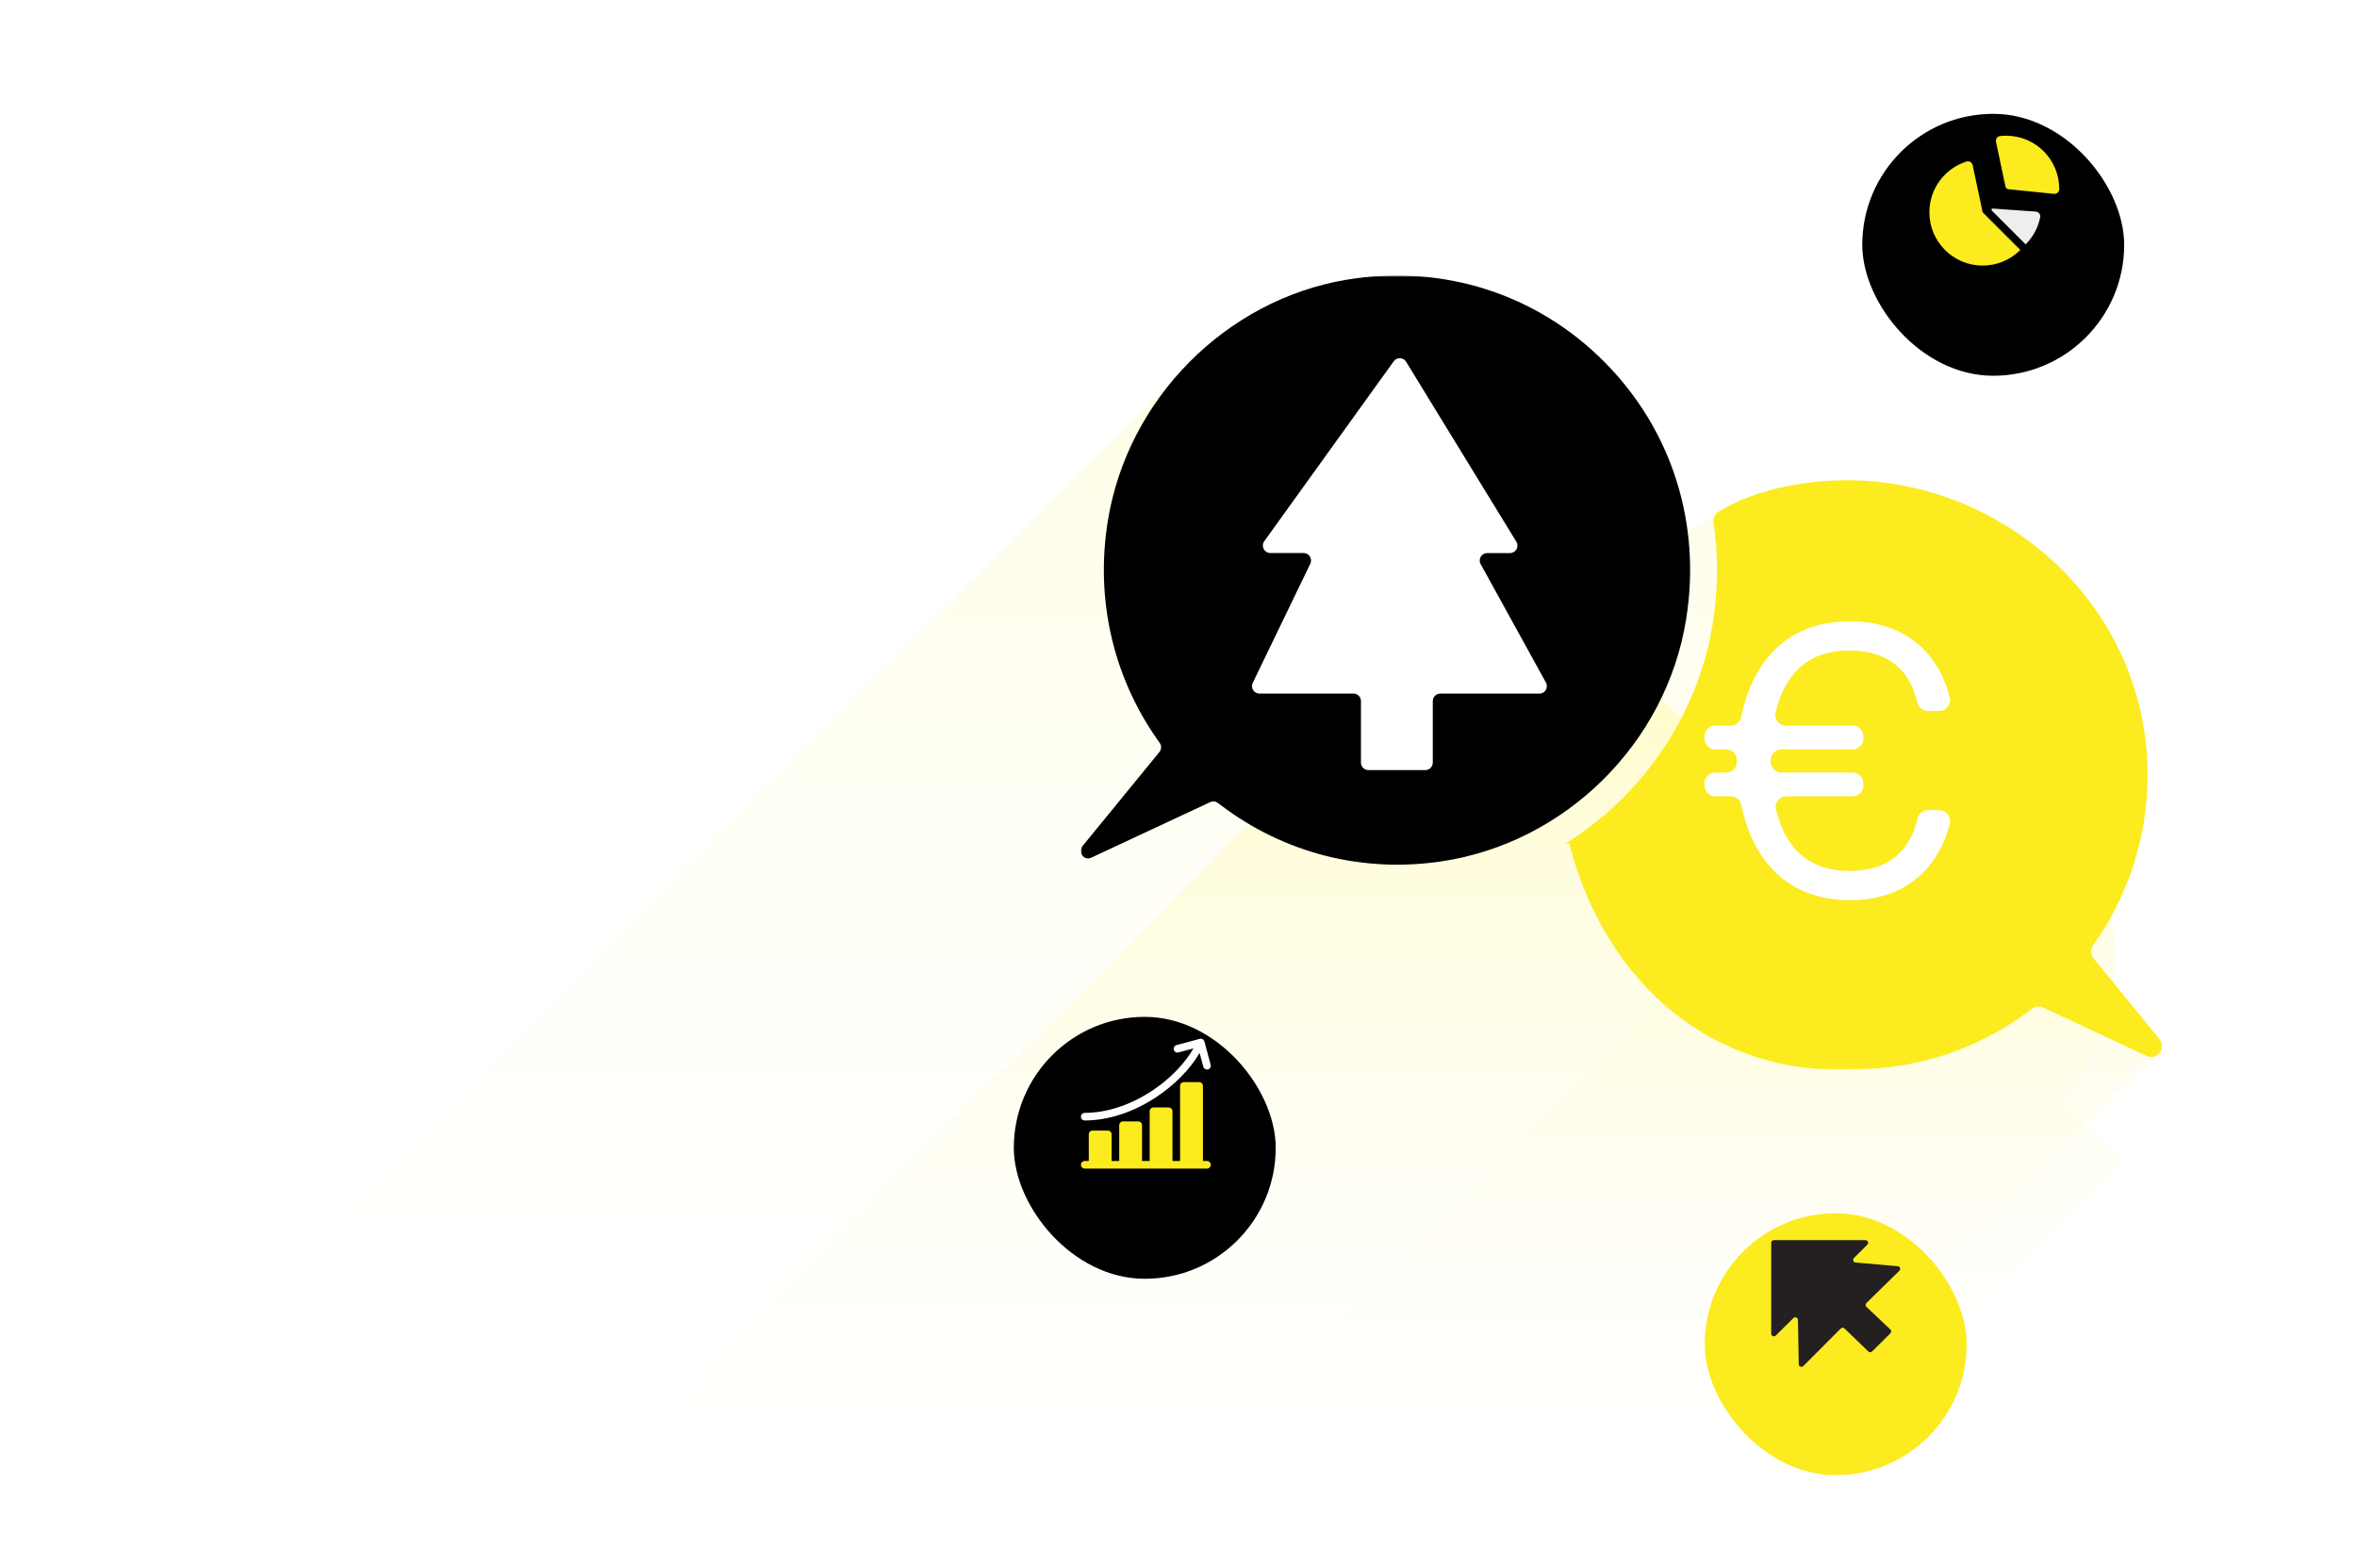 <svg viewBox="0 0 1042 693" fill="none" xmlns="http://www.w3.org/2000/svg">
<g filter="url(#filter0_d_5016_13616)">
<ellipse cx="726.102" cy="322.114" rx="291.711" ry="291.195" fill="white"/>
</g>
<path fill-rule="evenodd" clip-rule="evenodd" d="M534.418 152.291L0.5 686.208H733.735L954.524 465.42L917.311 428.206C937.052 405.386 948.994 375.633 948.994 343.091C948.994 271.204 890.718 212.928 818.831 212.928C786.289 212.928 756.536 224.87 733.715 244.611L615.646 126.542L534.418 152.291Z" fill="url(#paint0_linear_5016_13616)" fill-opacity="0.5"/>
<path fill-rule="evenodd" clip-rule="evenodd" d="M631.699 284.581L241.055 675.224H777.53L939.072 513.684L911.844 486.456C926.288 469.76 935.026 447.991 935.026 424.181C935.026 371.584 892.388 328.946 839.791 328.946C815.981 328.946 794.212 337.684 777.516 352.128L691.13 265.742L631.699 284.581Z" fill="url(#paint1_linear_5016_13616)"/>
<path d="M501.279 675.224L830.538 345.967L880.63 330.087L906.512 415.968L954.345 462.722L744.054 675.224H501.279Z" fill="url(#paint2_linear_5016_13616)"/>
<g filter="url(#filter1_d_5016_13616)">
<rect x="448.197" y="429.505" width="115.782" height="115.782" rx="57.891" fill="black"/>
</g>
<g clip-path="url(#clip0_5016_13616)">
<rect width="57.412" height="57.412" transform="translate(477.861 459.168)" fill="black"/>
<path d="M533.591 513.216H531.797V480.025C531.797 479.096 531.044 478.343 530.115 478.343H523.387C522.458 478.343 521.705 479.096 521.705 480.025V513.216H518.341V491.238C518.341 490.309 517.588 489.556 516.659 489.556H509.931C509.002 489.556 508.249 490.309 508.249 491.238V513.216H504.885V497.405C504.885 496.477 504.132 495.723 503.203 495.723H496.475C495.546 495.723 494.793 496.477 494.793 497.405V513.216H491.429V501.442C491.429 500.513 490.676 499.76 489.747 499.76H483.019C482.09 499.76 481.337 500.513 481.337 501.442V513.216H479.543C478.614 513.216 477.861 513.969 477.861 514.898C477.861 515.827 478.614 516.58 479.543 516.58H533.591C534.52 516.58 535.273 515.827 535.273 514.898C535.273 513.969 534.52 513.216 533.591 513.216Z" fill="#FCEB1E"/>
<path d="M479.543 495.309C490.041 495.309 501.425 491.539 511.598 484.693C519.566 479.332 526.207 472.482 530.333 465.469L531.966 471.565C532.168 472.317 533.14 472.966 534.026 472.754C534.93 472.539 535.456 471.592 535.216 470.694L532.461 460.415C532.221 459.518 531.299 458.985 530.401 459.226L520.122 461.98C519.225 462.221 518.693 463.143 518.933 464.04C519.173 464.938 520.095 465.47 520.993 465.23L527.615 463.455C523.766 470.143 517.405 476.731 509.72 481.902C500.096 488.379 489.379 491.945 479.543 491.945C478.614 491.945 477.861 492.698 477.861 493.627C477.861 494.556 478.614 495.309 479.543 495.309V495.309Z" fill="white"/>
</g>
<g filter="url(#filter2_d_5016_13616)">
<rect x="823.291" y="30.321" width="115.782" height="115.782" rx="57.891" fill="black"/>
</g>
<g clip-path="url(#clip1_5016_13616)">
<path d="M900.076 93.546L880.964 92.192C880.483 92.158 880.217 92.74 880.558 93.081L895.51 108.032C898.719 104.823 901.006 100.692 901.939 96.071C902.187 94.845 901.32 93.673 900.076 93.546V93.546Z" fill="#EEEEEE"/>
<path d="M876.503 93.849L872.086 72.983C871.874 71.978 870.987 71.299 870.016 71.299C869.806 71.299 869.592 71.331 869.38 71.398C859.857 74.417 852.955 83.326 852.955 93.849C852.955 106.854 863.498 117.397 876.503 117.397C883.006 117.397 888.893 114.761 893.154 110.499L876.503 93.849Z" fill="#FCEB1E"/>
<path d="M887.117 59.986C886.146 59.974 885.188 60.021 884.248 60.123C883 60.259 882.142 61.443 882.402 62.67L886.579 82.403C886.722 83.076 887.282 83.579 887.966 83.649L908.047 85.698C909.285 85.825 910.362 84.856 910.366 83.611L910.366 83.588C910.396 70.633 900.07 60.148 887.117 59.986V59.986Z" fill="#FCEB1E"/>
</g>
<g filter="url(#filter3_d_5016_13616)">
<rect x="753.645" y="516.321" width="115.782" height="115.782" rx="57.891" fill="#FCEB1E"/>
</g>
<g clip-path="url(#clip2_5016_13616)">
<path d="M838.852 559.737L820.424 558.11C819.37 558.11 818.845 556.848 819.59 556.109L825.533 550.212C826.278 549.473 825.75 548.21 824.698 548.21H784.216C783.563 548.212 783.035 548.736 783.035 549.384V589.547C783.035 590.592 784.308 591.114 785.053 590.375L792.832 582.654C793.602 581.893 794.912 582.476 794.847 583.554L795.211 602.964C795.146 604.02 796.411 604.613 797.194 603.896L813.801 587.241C814.266 586.814 814.989 586.828 815.437 587.273L825.959 597.409C826.42 597.866 827.169 597.866 827.63 597.409L835.728 589.374C836.189 588.917 836.189 588.173 835.728 587.716L825.102 577.682C824.654 577.237 824.639 576.523 825.067 576.06L839.724 561.699C840.419 560.948 839.881 559.734 838.854 559.734" fill="#241F20"/>
</g>
<g clip-path="url(#clip3_5016_13616)">
<path d="M626.488 153.511L534.996 215.743V314.375L584.261 357.82L654.64 369.562L716.808 322.594L666.37 176.995L626.488 153.511Z" fill="white"/>
<path d="M626.488 153.511L534.996 215.743V314.375L584.261 357.82L654.64 369.562L716.808 322.594L666.37 176.995L626.488 153.511Z" fill="white"/>
<path d="M626.488 153.511L534.996 215.743V314.375L584.261 357.82L654.64 369.562L716.808 322.594L666.37 176.995L626.488 153.511Z" fill="white"/>
<path d="M845.136 229.072L753.645 291.304V389.936L802.91 433.381L873.288 445.123L935.456 398.155L885.018 252.556L845.136 229.072Z" fill="white"/>
<path d="M845.136 229.072L753.645 291.304V389.936L802.91 433.381L873.288 445.123L935.456 398.155L885.018 252.556L845.136 229.072Z" fill="white"/>
<path d="M845.136 229.072L753.645 291.304V389.936L802.91 433.381L873.288 445.123L935.456 398.155L885.018 252.556L845.136 229.072Z" fill="white"/>
<mask id="mask0_5016_13616" style="mask-type:luminance" maskUnits="userSpaceOnUse" x="477" y="121" width="479" height="352">
<path d="M955.856 121.789H477.76V472.874H955.856V121.789Z" fill="white"/>
</mask>
<g mask="url(#mask0_5016_13616)">
<path d="M709.049 159.757C679.136 129.789 637.731 116.641 595.441 123.625C541.981 132.524 498.496 176.314 489.766 230.205C484.195 264.423 491.895 298.728 511.533 326.773L512.709 328.433C513.564 329.644 513.506 331.285 512.563 332.438L478.527 374.05C476.311 376.766 479.276 380.614 482.445 379.13L535.04 354.573C536.138 354.065 537.422 354.192 538.394 354.924L539.667 355.891C567.715 377.186 602.382 385.997 637.332 380.761C692.172 372.536 736.64 328.521 745.409 273.771C752.263 231.279 739.002 189.726 709.04 159.757M633.414 309.893V337.117C633.414 338.944 631.946 340.419 630.128 340.419H604.949C603.131 340.419 601.663 338.944 601.663 337.117V309.893C601.663 308.076 600.195 306.592 598.377 306.592H556.778C554.357 306.592 552.772 304.042 553.832 301.854L579.264 249.204C580.324 247.016 578.739 244.476 576.318 244.476H561.58C558.907 244.476 557.351 241.428 558.916 239.25L616.158 159.699C617.529 157.794 620.387 157.901 621.612 159.904L670.357 239.465C671.698 241.663 670.133 244.486 667.567 244.486H657.456C654.958 244.486 653.373 247.182 654.588 249.38L683.433 301.717C684.648 303.915 683.063 306.611 680.565 306.611H636.71C634.892 306.611 633.424 308.086 633.424 309.913" fill="black"/>
<path d="M925.553 423.701C924.192 422.041 924.105 419.677 925.33 417.909L925.835 417.176C942.352 393.557 950.499 365.835 949.294 337.029C947.787 299.275 929.306 264.081 898.595 240.461C866.455 215.767 825.633 206.732 786.6 215.64C774.011 218.532 765.397 222.742 759.768 226.219C758.115 227.235 757.25 229.12 757.542 231.045C759.71 245.541 759.593 260.545 757.182 275.666C750.591 316.682 725.713 352.101 691.521 373.308L693.699 372.722C710.129 436.634 759.535 475.951 819.499 472.689C848.081 472.689 875.01 463.565 897.759 446.344L898.313 445.914C899.723 444.83 901.609 444.625 903.222 445.377L949.051 466.808C953.649 468.957 957.966 463.36 954.748 459.423L925.553 423.711V423.701ZM823.766 325.542V326.47C823.766 329.117 821.628 331.256 819.003 331.256H787.582C784.948 331.256 782.809 333.395 782.809 336.033V336.218L782.828 336.824C782.896 339.422 785.006 341.493 787.592 341.493H818.993C821.628 341.493 823.757 343.632 823.757 346.279V347.207C823.757 349.854 821.618 351.994 818.993 351.994H789.789C786.736 351.994 784.403 354.856 785.132 357.835C789.332 374.9 799.482 385 817.661 385C834.83 385 844.377 376.17 847.75 361.84C848.256 359.671 850.161 358.128 852.378 358.128H857.345C860.505 358.128 862.741 361.146 861.944 364.223C856.636 384.746 841.479 397.933 817.836 397.933C790.567 397.933 774.856 380.634 769.772 355.764C769.325 353.566 767.361 352.003 765.125 352.003H758.281C755.646 352.003 753.517 349.854 753.517 347.217V346.289C753.517 343.642 755.646 341.503 758.281 341.503H763.122C765.766 341.503 767.896 339.334 767.886 336.687V336.228C767.983 333.512 765.825 331.266 763.122 331.266H758.281C755.646 331.266 753.517 329.117 753.517 326.479V325.551C753.517 322.904 755.646 320.765 758.281 320.765H765.115C767.351 320.765 769.315 319.202 769.762 316.994C774.827 291.959 790.392 274.65 817.836 274.65C841.479 274.65 856.626 287.68 861.944 308.184C862.741 311.261 860.515 314.279 857.345 314.279H852.241C850.005 314.279 848.1 312.706 847.604 310.528C844.338 296.11 834.548 287.573 817.661 287.573C799.345 287.573 789.147 297.702 784.948 314.924C784.218 317.903 786.552 320.765 789.604 320.765H819.003C821.637 320.765 823.766 322.904 823.766 325.551" fill="#FCEB1E"/>
</g>
</g>
<defs>
<filter id="filter0_d_5016_13616" x="370.391" y="0.919" width="671.422" height="670.389" filterUnits="userSpaceOnUse" color-interpolation-filters="sRGB">
<feFlood flood-opacity="0" result="BackgroundImageFix"/>
<feColorMatrix in="SourceAlpha" type="matrix" values="0 0 0 0 0 0 0 0 0 0 0 0 0 0 0 0 0 0 127 0" result="hardAlpha"/>
<feOffset dx="-20" dy="14"/>
<feGaussianBlur stdDeviation="22"/>
<feComposite in2="hardAlpha" operator="out"/>
<feColorMatrix type="matrix" values="0 0 0 0 0 0 0 0 0 0 0 0 0 0 0 0 0 0 0.05 0"/>
<feBlend mode="normal" in2="BackgroundImageFix" result="effect1_dropShadow_5016_13616"/>
<feBlend mode="normal" in="SourceGraphic" in2="effect1_dropShadow_5016_13616" result="shape"/>
</filter>
<filter id="filter1_d_5016_13616" x="408.197" y="409.505" width="195.781" height="195.782" filterUnits="userSpaceOnUse" color-interpolation-filters="sRGB">
<feFlood flood-opacity="0" result="BackgroundImageFix"/>
<feColorMatrix in="SourceAlpha" type="matrix" values="0 0 0 0 0 0 0 0 0 0 0 0 0 0 0 0 0 0 127 0" result="hardAlpha"/>
<feOffset dy="20"/>
<feGaussianBlur stdDeviation="20"/>
<feColorMatrix type="matrix" values="0 0 0 0 0 0 0 0 0 0 0 0 0 0 0 0 0 0 0.25 0"/>
<feBlend mode="normal" in2="BackgroundImageFix" result="effect1_dropShadow_5016_13616"/>
<feBlend mode="normal" in="SourceGraphic" in2="effect1_dropShadow_5016_13616" result="shape"/>
</filter>
<filter id="filter2_d_5016_13616" x="783.291" y="10.321" width="195.781" height="195.782" filterUnits="userSpaceOnUse" color-interpolation-filters="sRGB">
<feFlood flood-opacity="0" result="BackgroundImageFix"/>
<feColorMatrix in="SourceAlpha" type="matrix" values="0 0 0 0 0 0 0 0 0 0 0 0 0 0 0 0 0 0 127 0" result="hardAlpha"/>
<feOffset dy="20"/>
<feGaussianBlur stdDeviation="20"/>
<feColorMatrix type="matrix" values="0 0 0 0 0 0 0 0 0 0 0 0 0 0 0 0 0 0 0.25 0"/>
<feBlend mode="normal" in2="BackgroundImageFix" result="effect1_dropShadow_5016_13616"/>
<feBlend mode="normal" in="SourceGraphic" in2="effect1_dropShadow_5016_13616" result="shape"/>
</filter>
<filter id="filter3_d_5016_13616" x="713.645" y="496.321" width="195.781" height="195.782" filterUnits="userSpaceOnUse" color-interpolation-filters="sRGB">
<feFlood flood-opacity="0" result="BackgroundImageFix"/>
<feColorMatrix in="SourceAlpha" type="matrix" values="0 0 0 0 0 0 0 0 0 0 0 0 0 0 0 0 0 0 127 0" result="hardAlpha"/>
<feOffset dy="20"/>
<feGaussianBlur stdDeviation="20"/>
<feColorMatrix type="matrix" values="0 0 0 0 0 0 0 0 0 0 0 0 0 0 0 0 0 0 0.25 0"/>
<feBlend mode="normal" in2="BackgroundImageFix" result="effect1_dropShadow_5016_13616"/>
<feBlend mode="normal" in="SourceGraphic" in2="effect1_dropShadow_5016_13616" result="shape"/>
</filter>
<linearGradient id="paint0_linear_5016_13616" x1="477.512" y1="126.542" x2="477.512" y2="686.208" gradientUnits="userSpaceOnUse">
<stop stop-color="#FFFBC3"/>
<stop offset="1" stop-color="white" stop-opacity="0"/>
</linearGradient>
<linearGradient id="paint1_linear_5016_13616" x1="590.063" y1="265.742" x2="590.063" y2="675.224" gradientUnits="userSpaceOnUse">
<stop stop-color="#FFFBC3"/>
<stop offset="1" stop-color="white" stop-opacity="0"/>
</linearGradient>
<linearGradient id="paint2_linear_5016_13616" x1="797.082" y1="330.087" x2="797.082" y2="610.879" gradientUnits="userSpaceOnUse">
<stop stop-color="#FFFBC3"/>
<stop offset="1" stop-color="white" stop-opacity="0"/>
</linearGradient>
<clipPath id="clip0_5016_13616">
<rect width="57.412" height="57.412" fill="white" transform="translate(477.861 459.168)"/>
</clipPath>
<clipPath id="clip1_5016_13616">
<rect width="57.412" height="57.412" fill="white" transform="translate(852.955 59.984)"/>
</clipPath>
<clipPath id="clip2_5016_13616">
<rect width="57" height="56" fill="white" transform="translate(783.035 548.212)"/>
</clipPath>
<clipPath id="clip3_5016_13616">
<rect width="478.096" height="351.086" fill="white" transform="translate(477.76 121.789)"/>
</clipPath>
</defs>
</svg>
